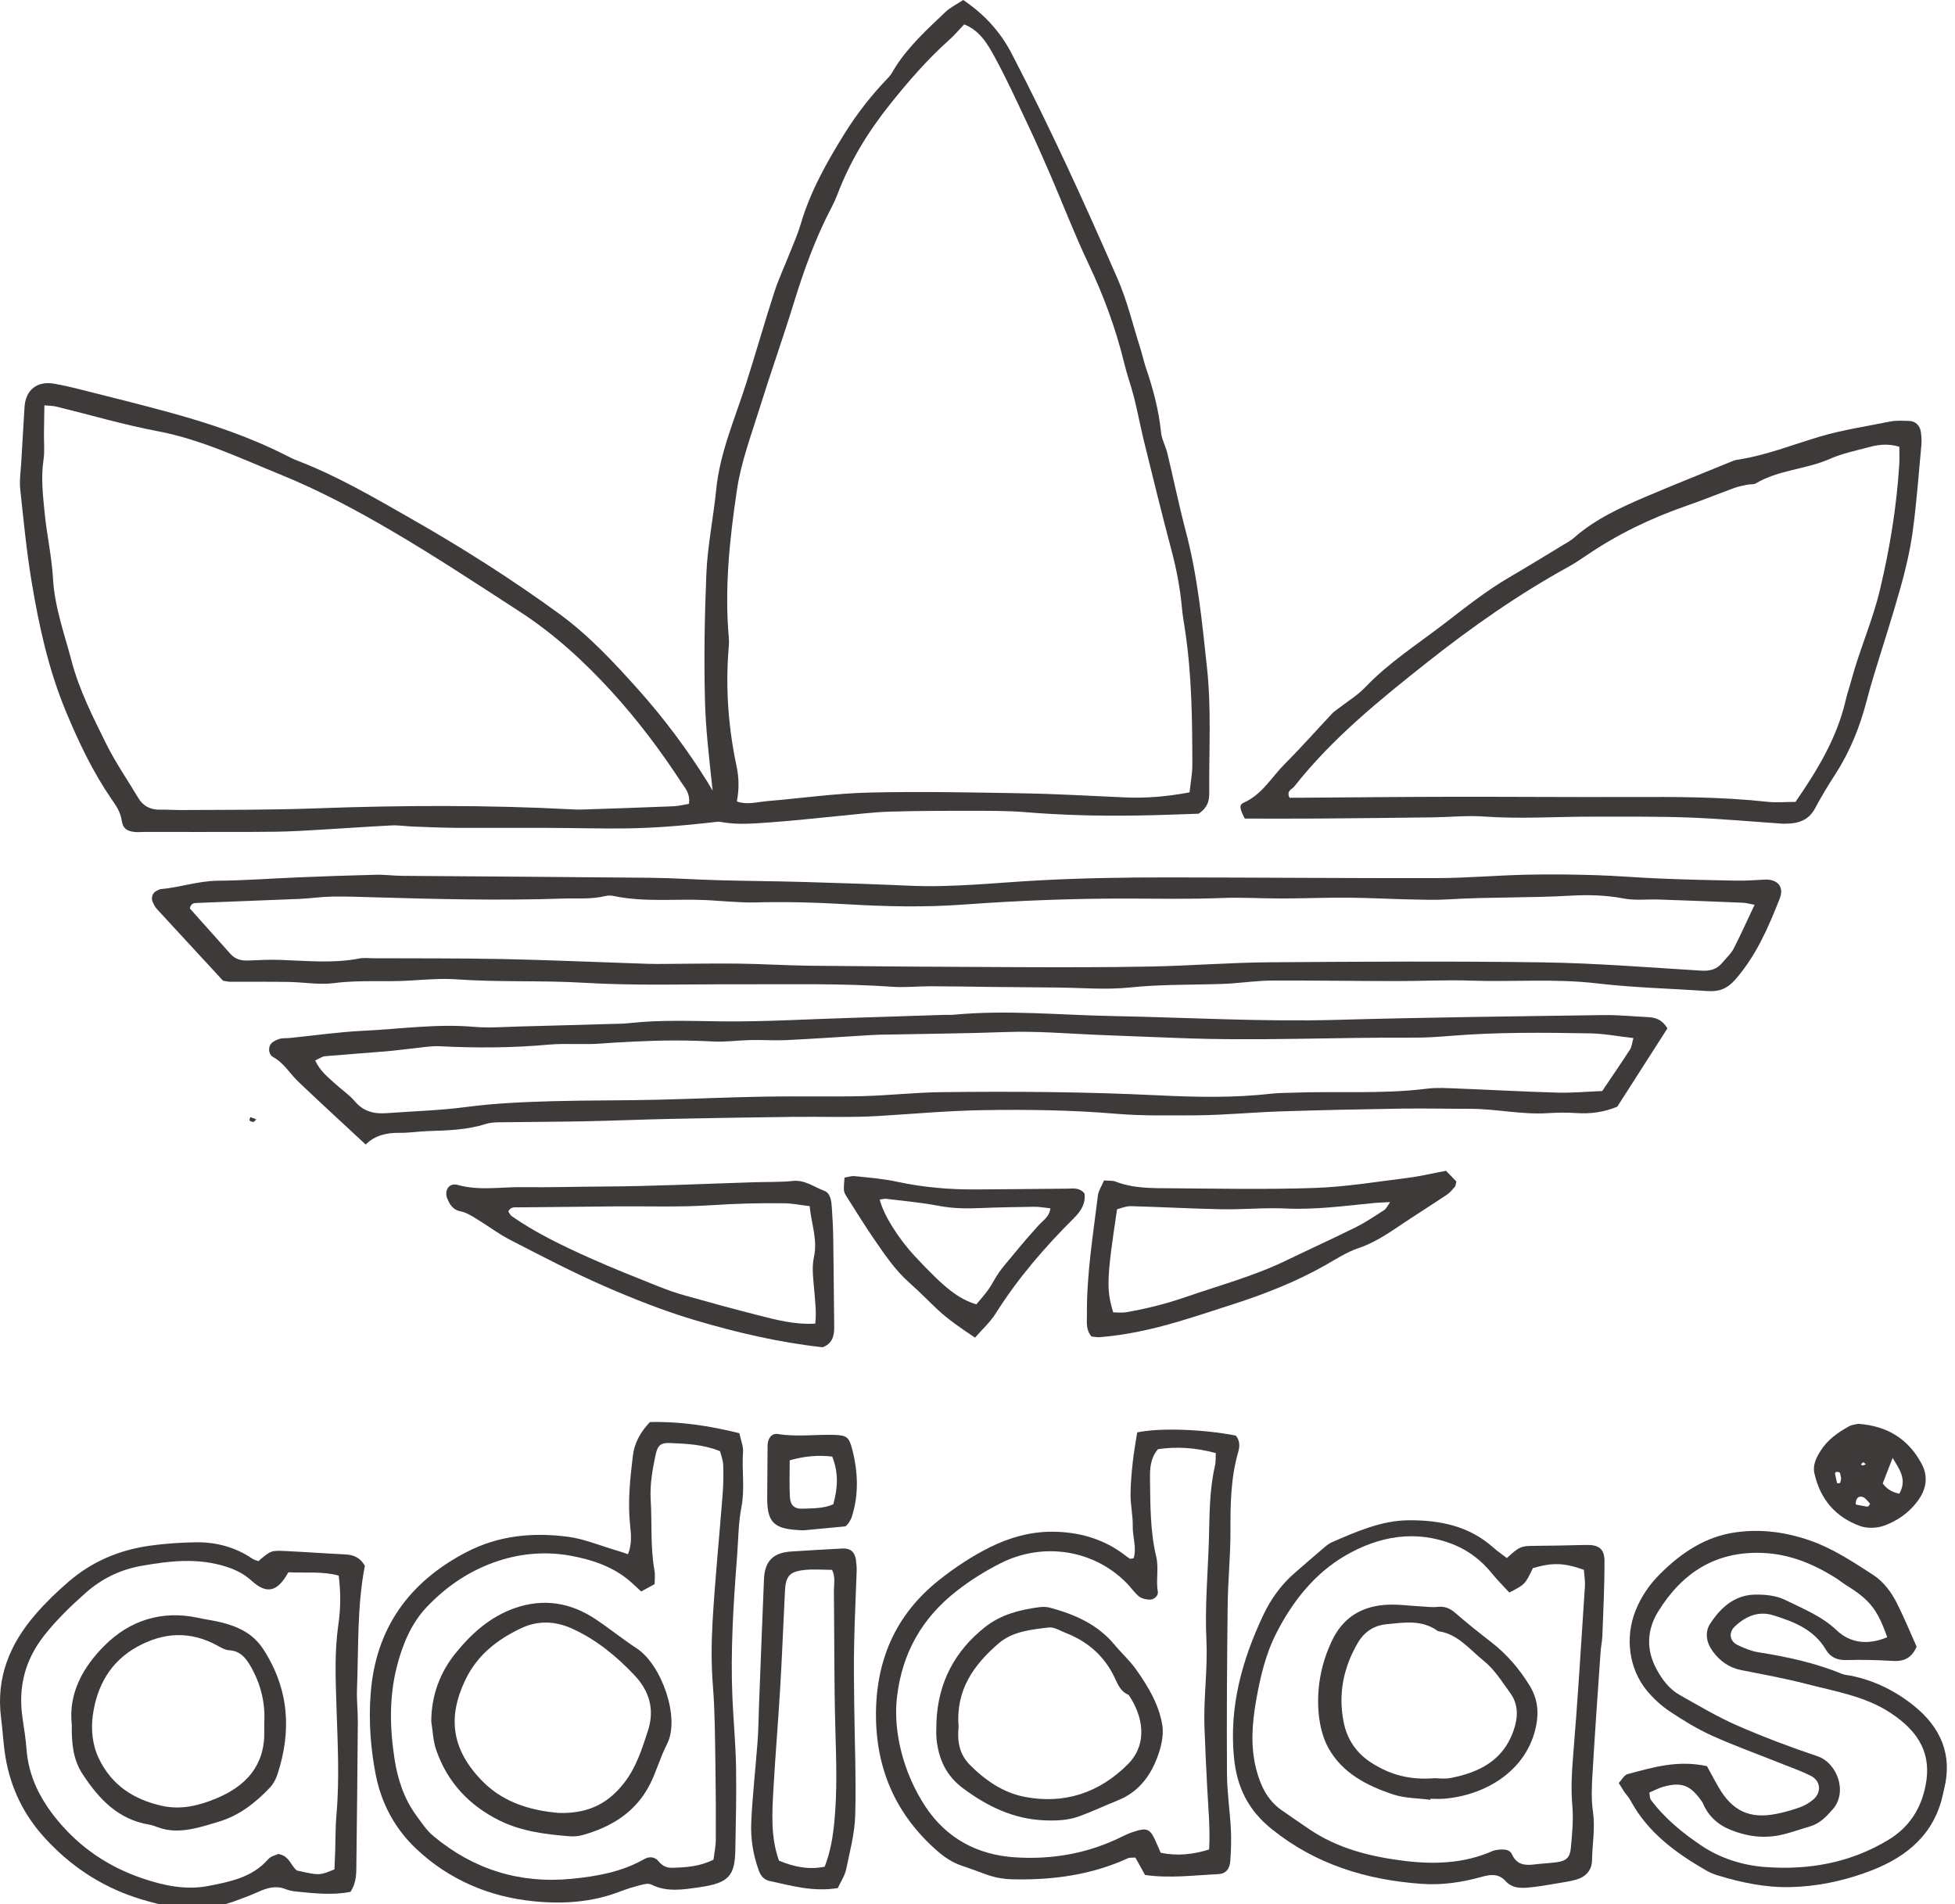 <?xml version="1.0" encoding="utf-8"?>
<!-- Generator: Adobe Illustrator 14.0.0, SVG Export Plug-In  -->
<!DOCTYPE svg PUBLIC "-//W3C//DTD SVG 1.1//EN" "http://www.w3.org/Graphics/SVG/1.1/DTD/svg11.dtd">
<svg version="1.1"
	 xmlns="http://www.w3.org/2000/svg" xmlns:xlink="http://www.w3.org/1999/xlink" xmlns:a="http://ns.adobe.com/AdobeSVGViewerExtensions/3.0/"
	 x="0px" y="0px" width="116px" height="113px" viewBox="0 0 116 113" enable-background="new 0 0 116 113" xml:space="preserve">
<defs>
</defs>
<g>
	<g>
		<path fill="#3E3A39" d="M57.152,0c1.297,0.874,2.221,1.921,2.879,3.187c2.271,4.367,4.315,8.847,6.281,13.356
			c0.576,1.322,0.91,2.746,1.349,4.128c0.122,0.376,0.202,0.766,0.326,1.139c0.429,1.253,0.769,2.519,0.903,3.838
			c0.044,0.428,0.274,0.833,0.378,1.258c0.369,1.538,0.688,3.092,1.09,4.619c0.7,2.647,0.965,5.35,1.255,8.063
			c0.265,2.42,0.124,4.831,0.136,7.246c0.002,0.475,0.049,0.996-0.629,1.452c-1.084,0.033-2.396,0.091-3.708,0.108
			c-2.204,0.034-4.401-0.021-6.598-0.202c-1.053-0.085-2.111-0.077-3.169-0.077c-1.626-0.003-3.255,0-4.881,0.049
			c-0.965,0.031-1.927,0.155-2.889,0.246c-1.4,0.13-2.801,0.296-4.201,0.392c-0.913,0.063-1.836,0.148-2.751-0.002
			c-0.122-0.021-0.251-0.05-0.376-0.034c-4.834,0.555-6.047,0.371-10.5,0.358c-1.67-0.006-3.34,0.01-5.01,0
			c-0.837-0.006-1.673-0.044-2.508-0.075c-0.441-0.016-0.882-0.091-1.317-0.067c-1.844,0.096-3.685,0.233-5.529,0.329
			c-0.921,0.049-1.847,0.052-2.77,0.055c-2.111,0.008-4.225,0-6.338,0c-0.176,0-0.353,0.021-0.529,0.008
			c-0.49-0.037-0.752-0.189-0.825-0.688C7.146,48.171,6.881,47.8,6.604,47.4c-1.1-1.603-1.93-3.351-2.676-5.14
			c-1.04-2.489-1.613-5.094-2.054-7.749c-0.303-1.823-0.477-3.651-0.674-5.482c-0.057-0.516,0.031-1.05,0.06-1.576
			c0.06-1.098,0.132-2.194,0.195-3.291c0.06-1.022,0.744-1.571,1.761-1.393c0.519,0.093,1.035,0.21,1.545,0.34
			c1.833,0.467,3.67,0.912,5.49,1.418c2.29,0.636,4.539,1.393,6.665,2.467c0.238,0.119,0.472,0.243,0.718,0.337
			c2.352,0.902,4.52,2.168,6.699,3.413c3.06,1.742,6.032,3.622,8.879,5.702c1.753,1.286,3.218,2.863,4.655,4.469
			c1.528,1.709,2.897,3.542,4.111,5.487c0.067,0.108,0.129,0.221,0.306,0.516c-0.21-1.968-0.415-3.664-0.456-5.378
			c-0.063-2.506-0.019-5.011,0.085-7.511c0.07-1.659,0.417-3.307,0.581-4.964c0.22-2.217,1.118-4.232,1.781-6.319
			c0.571-1.792,1.084-3.604,1.665-5.397c0.254-0.788,0.612-1.545,0.916-2.32c0.226-0.57,0.479-1.136,0.653-1.723
			c0.558-1.916,1.52-3.625,2.56-5.311c0.768-1.245,1.655-2.373,2.666-3.418c0.15-0.156,0.249-0.36,0.363-0.547
			c0.804-1.281,1.914-2.285,2.995-3.314C56.37,0.448,56.738,0.274,57.152,0z M70.581,47.02c0.064-0.594,0.169-1.115,0.166-1.637
			c-0.002-2.637-0.031-5.274-0.418-7.894c-0.069-0.478-0.158-0.955-0.201-1.438c-0.107-1.138-0.314-2.256-0.61-3.365
			c-0.575-2.166-1.107-4.342-1.644-6.518c-0.208-0.851-0.368-1.717-0.581-2.567c-0.171-0.68-0.415-1.343-0.581-2.025
			c-0.498-2.057-1.224-4.022-2.132-5.937c-0.824-1.737-1.515-3.542-2.277-5.311c-0.436-1.009-0.881-2.013-1.351-3.006
			c-0.62-1.313-1.222-2.632-1.911-3.902c-0.428-0.783-0.887-1.604-1.832-1.972c-0.306,0.321-0.56,0.625-0.851,0.885
			c-1.314,1.172-2.469,2.502-3.561,3.872c-1.292,1.615-2.368,3.379-3.107,5.329c-0.096,0.246-0.202,0.487-0.324,0.721
			c-0.967,1.833-1.665,3.773-2.274,5.752c-0.646,2.093-1.382,4.16-2.033,6.253c-0.49,1.584-1.084,3.138-1.331,4.805
			c-0.436,2.923-0.747,5.843-0.482,8.802c0.023,0.26-0.005,0.524-0.026,0.786c-0.171,2.298,0.01,4.577,0.485,6.82
			c0.148,0.703,0.153,1.354,0.018,2.083c0.604,0.223,1.208,0.03,1.808-0.019c2.015-0.168,4.027-0.459,6.045-0.506
			c3.079-0.072,6.162-0.008,9.241,0.047c1.979,0.036,3.955,0.155,5.934,0.241C67.985,47.372,69.207,47.276,70.581,47.02z
			 M40.879,47.701c0.085-0.627-0.226-0.926-0.433-1.244c-1.25-1.919-2.625-3.745-4.17-5.436c-1.639-1.792-3.423-3.424-5.467-4.746
			c-2.505-1.624-5-3.271-7.573-4.777c-2.121-1.242-4.294-2.401-6.582-3.332c-2.396-0.973-4.725-2.091-7.306-2.58
			c-2.023-0.384-4.007-0.97-6.009-1.46c-0.197-0.047-0.404-0.042-0.705-0.073c-0.011,0.617-0.021,1.134-0.026,1.652
			c-0.007,0.526,0.052,1.063-0.026,1.579c-0.158,1.053-0.036,2.096,0.065,3.133c0.127,1.31,0.423,2.606,0.498,3.916
			c0.096,1.693,0.671,3.257,1.094,4.862c0.459,1.753,1.279,3.363,2.077,4.974c0.545,1.095,1.253,2.109,1.878,3.164
			c0.301,0.509,0.739,0.724,1.317,0.713c0.394-0.007,0.791,0.021,1.188,0.021c2.676-0.014,5.355,0,8.037-0.099
			c5.099-0.187,10.2-0.208,15.298,0.063c0.265,0.015,0.529,0.008,0.793-0.003c1.714-0.057,3.428-0.114,5.145-0.185
			C40.265,47.831,40.555,47.753,40.879,47.701z"/>
		<path fill="#3E3A39" d="M13.234,58.196c-1.296-1.402-2.606-2.818-3.911-4.239c-0.117-0.125-0.197-0.288-0.267-0.444
			c-0.114-0.256,0.01-0.552,0.257-0.663c0.08-0.036,0.161-0.086,0.246-0.091c1.131-0.102,2.215-0.488,3.372-0.496
			c1.584-0.013,3.169-0.135,4.751-0.199c1.541-0.063,3.078-0.119,4.616-0.155c0.529-0.014,1.053,0.06,1.582,0.064
			c4.889,0.039,9.777,0.065,14.668,0.114c1.364,0.013,2.726,0.109,4.09,0.146c1.717,0.046,3.434,0.057,5.15,0.106
			c2.067,0.06,4.136,0.129,6.201,0.22c2.516,0.112,5.016-0.171,7.516-0.309c2.645-0.147,5.282-0.187,7.925-0.184
			c5.285,0.005,10.573,0.052,15.86,0.041c1.759-0.005,3.518-0.163,5.278-0.202c1.364-0.031,2.73-0.016,4.095,0.026
			c1.275,0.038,2.547,0.15,3.822,0.202c1.494,0.06,2.993,0.099,4.486,0.124c0.571,0.011,1.142-0.025,1.709-0.06
			c0.791-0.044,1.201,0.423,0.916,1.136c-0.677,1.717-1.406,3.405-2.656,4.821c-0.469,0.529-0.964,0.703-1.62,0.656
			c-2.191-0.15-4.396-0.2-6.574-0.457c-2.511-0.295-5.016-0.074-7.521-0.163c-1.449-0.052-2.904,0.031-4.354,0.028
			c-2.464-0.002-4.93-0.041-7.394-0.031c-0.832,0.003-1.665,0.12-2.494,0.177c-0.307,0.023-0.617,0.028-0.924,0.036
			c-1.67,0.044-3.335,0.021-5.011,0.197c-1.432,0.15-2.899,0.016-4.352,0.003c-1.313-0.011-2.624-0.021-3.937-0.036
			c-1.188-0.014-2.376-0.037-3.561-0.039c-0.744,0-1.491,0.083-2.233,0.031c-3.031-0.213-6.068-0.138-9.105-0.148
			c-3.081-0.01-6.167,0.094-9.237-0.091c-2.508-0.15-5.019-0.023-7.523-0.202c-0.918-0.064-1.847,0.016-2.77,0.072
			c-1.494,0.094-2.988-0.046-4.484,0.148c-0.9,0.119-1.839-0.055-2.759-0.067c-1.144-0.019-2.288-0.005-3.431-0.011
			C13.527,58.259,13.398,58.223,13.234,58.196z M104.108,53.692c-0.322-0.06-0.49-0.114-0.662-0.122
			c-1.667-0.07-3.337-0.135-5.008-0.192c-0.705-0.023-1.426,0.068-2.108-0.062c-1.055-0.205-2.105-0.224-3.155-0.166
			c-2.412,0.138-4.829,0.072-7.241,0.218c-0.744,0.047-1.493,0.021-2.24,0.005c-1.229-0.026-2.458-0.096-3.69-0.104
			c-1.317-0.011-2.638,0.044-3.955,0.047c-1.188,0.002-2.375-0.075-3.558-0.028c-1.883,0.074-3.766,0.038-5.644,0.033
			c-3.216-0.005-6.424,0.117-9.626,0.353c-2.329,0.174-4.655,0.122-6.971-0.016c-1.846-0.108-3.683-0.158-5.529-0.106
			c-0.441,0.011-0.879-0.021-1.317-0.044c-0.524-0.028-1.048-0.077-1.572-0.099c-1.797-0.077-3.604,0.135-5.389-0.235
			c-0.171-0.036-0.363-0.044-0.529-0.003c-0.825,0.205-1.66,0.122-2.495,0.15c-3.74,0.127-7.479,0.033-11.219-0.075
			c-0.827-0.023-1.657-0.058-2.484-0.042c-0.659,0.011-1.313,0.109-1.966,0.138c-2.023,0.086-4.041,0.153-6.063,0.239
			c-0.15,0.005-0.357,0-0.422,0.326c0.775,0.869,1.595,1.781,2.404,2.694c0.291,0.327,0.654,0.415,1.074,0.397
			c0.612-0.026,1.229-0.061,1.844-0.039c1.582,0.052,3.162,0.221,4.741-0.083c0.257-0.05,0.526-0.016,0.791-0.013
			c2.552,0.013,5.106-0.006,7.658,0.046c2.684,0.055,5.363,0.174,8.047,0.263c0.395,0.013,0.789,0.033,1.183,0.03
			c1.584-0.005,3.169-0.038,4.751-0.022c1.447,0.018,2.897,0.111,4.347,0.127c4.051,0.041,8.102,0.069,12.153,0.083
			c2.684,0.01,5.368,0.015,8.055-0.037c2.328-0.046,4.66-0.233,6.992-0.251c5.417-0.039,10.834-0.072,16.249,0.005
			c3.123,0.047,6.245,0.298,9.362,0.49c0.534,0.034,0.949-0.064,1.286-0.478c0.223-0.27,0.498-0.513,0.659-0.816
			C103.28,55.489,103.654,54.651,104.108,53.692z"/>
		<path fill="#3E3A39" d="M98.937,61.023c-0.99,1.543-1.979,3.091-2.975,4.647c-0.785,0.329-1.597,0.438-2.447,0.379
			c-0.568-0.042-1.145-0.026-1.715,0.008c-1.545,0.093-3.064-0.265-4.605-0.26c-1.317,0.003-2.638-0.031-3.957-0.013
			c-2.42,0.038-4.84,0.088-7.262,0.166c-1.67,0.054-3.338,0.223-5.008,0.233c-1.58,0.005-3.156,0.041-4.738-0.091
			c-2.63-0.224-5.265-0.257-7.905-0.216c-2.069,0.034-4.118,0.221-6.172,0.346c-1.712,0.104-3.431,0.03-5.148,0.054
			c-2.373,0.028-4.749,0.067-7.124,0.117c-1.758,0.036-3.511,0.111-5.27,0.147c-1.67,0.031-3.34,0.031-5.013,0.057
			c-0.262,0.003-0.535,0.023-0.781,0.102c-1.105,0.348-2.246,0.384-3.387,0.418c-0.571,0.018-1.141,0.111-1.709,0.105
			c-0.765-0.008-1.465,0.138-2.021,0.695c-1.375-1.278-2.7-2.489-3.999-3.729c-0.503-0.48-0.851-1.11-1.496-1.463
			c-0.236-0.127-0.301-0.475-0.174-0.713c0.085-0.166,0.322-0.288,0.519-0.354c0.202-0.069,0.436-0.041,0.654-0.064
			c1.447-0.146,2.889-0.357,4.336-0.426c2.194-0.104,4.377-0.428,6.587-0.235c0.918,0.077,1.847,0,2.772-0.023
			c1.761-0.044,3.519-0.096,5.28-0.147c0.397-0.011,0.793-0.006,1.185-0.053c1.847-0.204,3.69-0.119,5.54-0.101
			c2.464,0.023,4.927-0.125,7.391-0.202c1.893-0.06,3.784-0.122,5.674-0.182c0.22-0.008,0.44,0.008,0.659-0.014
			c3.128-0.293,6.245,0.021,9.367,0.081c4.442,0.083,8.882,0.35,13.333,0.226c5.277-0.148,10.56-0.208,15.84-0.283
			c0.879-0.013,1.756,0.083,2.637,0.122C98.271,60.38,98.649,60.538,98.937,61.023z M18.701,62.927
			c0.301,0.648,0.765,0.993,1.18,1.377c0.386,0.358,0.84,0.654,1.177,1.053c0.514,0.609,1.154,0.753,1.888,0.698
			c1.58-0.117,3.169-0.158,4.736-0.368c1.706-0.226,3.418-0.293,5.129-0.343c2.023-0.054,4.051-0.036,6.074-0.083
			c2.155-0.047,4.308-0.15,6.462-0.187c1.932-0.036,3.867,0.016,5.799-0.028c1.582-0.039,3.161-0.221,4.743-0.238
			c4.269-0.05,8.535-0.021,12.804,0.188c2.238,0.109,4.486,0.161,6.728-0.096c0.436-0.049,0.879-0.044,1.316-0.06
			c2.641-0.099,5.285,0.094,7.918-0.236c0.604-0.077,1.229-0.033,1.844-0.01c1.977,0.075,3.953,0.189,5.934,0.243
			c0.871,0.023,1.748-0.06,2.635-0.096c0.576-0.858,1.126-1.651,1.649-2.464c0.104-0.163,0.119-0.389,0.202-0.677
			c-0.912-0.104-1.734-0.265-2.562-0.28c-2.771-0.049-5.542-0.077-8.31,0.15c-0.7,0.058-1.405,0.106-2.111,0.104
			c-4.701-0.028-9.406,0.212-14.109,0.018c-1.58-0.067-3.165-0.114-4.744-0.184c-1.8-0.078-3.594-0.233-5.404-0.166
			c-2.503,0.091-5.011,0.106-7.516,0.158c-0.35,0.008-0.7,0.036-1.053,0.057c-1.491,0.089-2.982,0.194-4.476,0.265
			c-0.7,0.031-1.4-0.021-2.101-0.005c-0.747,0.016-1.496,0.124-2.235,0.085c-1.541-0.083-3.078-0.075-4.616,0.003
			c-0.659,0.034-1.317,0.063-1.973,0.116c-1.053,0.086-2.119-0.025-3.154,0.068c-2.158,0.196-4.302,0.204-6.458,0.096
			c-0.565-0.028-1.136,0.086-1.704,0.14c-0.479,0.047-0.957,0.117-1.437,0.158c-1.224,0.102-2.454,0.185-3.677,0.293
			C19.119,62.691,18.963,62.811,18.701,62.927z"/>
		<path fill="#3E3A39" d="M73.859,48.575c-0.313-0.606-0.343-0.819-0.063-0.943c1.1-0.488,1.665-1.533,2.464-2.329
			c0.962-0.962,1.861-1.983,2.795-2.975c0.12-0.124,0.273-0.218,0.41-0.324c0.52-0.404,1.095-0.752,1.543-1.222
			c1.403-1.47,3.109-2.56,4.705-3.786c1.25-0.965,2.486-1.947,3.855-2.746c1.059-0.617,2.105-1.261,3.154-1.896
			c0.225-0.138,0.464-0.262,0.66-0.434c1.274-1.12,2.791-1.813,4.324-2.466c1.695-0.724,3.407-1.4,5.113-2.099
			c0.083-0.031,0.166-0.06,0.255-0.072c1.698-0.252,3.288-0.895,4.922-1.38c1.356-0.401,2.749-0.602,4.123-0.884
			c0.379-0.078,0.783-0.05,1.175-0.039c0.366,0.013,0.636,0.28,0.683,0.669c0.033,0.26,0.052,0.529,0.025,0.788
			c-0.158,1.707-0.282,3.418-0.514,5.114c-0.155,1.128-0.42,2.249-0.729,3.346c-0.484,1.732-1.045,3.441-1.568,5.16
			c-0.153,0.504-0.296,1.012-0.431,1.521c-0.399,1.543-0.985,3.005-1.854,4.352c-0.428,0.661-0.838,1.34-1.209,2.035
			c-0.381,0.716-1.003,0.913-1.742,0.91c-0.044,0-0.088,0.008-0.132,0.006c-1.883-0.127-3.769-0.301-5.654-0.371
			c-1.891-0.07-3.783-0.044-5.674-0.049c-2.147-0.006-4.295,0.147-6.447-0.008c-1.004-0.073-2.022,0.036-3.031,0.049
			c-2.243,0.028-4.484,0.055-6.73,0.07C76.847,48.583,75.399,48.575,73.859,48.575z M112.697,26.509
			c-0.758-0.221-1.323-0.104-1.875,0.044c-0.766,0.2-1.549,0.368-2.265,0.685c-1.415,0.62-3.019,0.641-4.367,1.442
			c-0.14,0.083-0.347,0.046-0.519,0.083c-0.259,0.055-0.519,0.104-0.762,0.191c-0.949,0.348-1.886,0.729-2.838,1.059
			c-2.126,0.738-4.136,1.706-5.993,2.982c-0.324,0.223-0.658,0.44-1.004,0.633c-2.971,1.636-5.746,3.578-8.391,5.674
			c-2.82,2.232-5.629,4.505-7.879,7.359c-0.143,0.185-0.498,0.26-0.288,0.678c0.277,0,0.583,0,0.89-0.003
			c2.904-0.019,5.807-0.05,8.711-0.055c3.52-0.005,7.041,0.026,10.563,0.013c2.729-0.01,5.451-0.013,8.169,0.283
			c0.561,0.06,1.131,0.008,1.686,0.008c1.322-1.911,2.469-3.82,2.982-6.048c0.088-0.384,0.223-0.76,0.324-1.141
			c0.487-1.826,1.269-3.556,1.706-5.402c0.584-2.445,0.988-4.912,1.144-7.419C112.715,27.232,112.697,26.89,112.697,26.509z"/>
		<path fill="#3E3A39" d="M101.284,104.804c0.226,0.413,0.448,0.841,0.692,1.256c0.813,1.408,1.844,1.888,3.423,1.576
			c0.472-0.093,0.944-0.226,1.397-0.389c0.283-0.102,0.561-0.265,0.791-0.459c0.511-0.434,0.446-1.112-0.147-1.413
			c-0.547-0.275-1.134-0.48-1.704-0.708c-1.385-0.556-2.796-1.059-4.154-1.673c-0.877-0.395-1.712-0.908-2.516-1.444
			c-0.503-0.338-0.97-0.766-1.354-1.234c-1.071-1.308-1.292-3.148-0.675-4.721c0.33-0.837,0.822-1.556,1.45-2.184
			c1.271-1.268,2.702-2.243,4.543-2.489c1.518-0.205,2.98,0.005,4.406,0.506c1.339,0.472,2.516,1.258,3.695,2.018
			c0.636,0.412,1.092,1.032,1.43,1.704c0.431,0.855,0.796,1.748,1.161,2.564c-0.303,0.692-0.77,0.885-1.416,0.846
			c-0.918-0.055-1.841-0.078-2.759-0.052c-0.55,0.013-0.938-0.164-1.214-0.625c-0.705-1.193-1.903-1.655-3.122-2.033
			c-0.877-0.271-1.649,0.062-2.29,0.679c-0.366,0.355-0.288,0.864,0.179,1.087c0.395,0.187,0.812,0.363,1.237,0.431
			c1.698,0.265,3.368,0.628,4.964,1.283c0.158,0.065,0.345,0.073,0.516,0.106c1.411,0.286,2.677,0.916,3.776,1.811
			c1.551,1.261,2.269,2.879,1.763,4.906c-0.052,0.213-0.093,0.429-0.15,0.641c-0.627,2.326-2.375,3.561-4.466,4.313
			c-1.431,0.518-2.936,0.84-4.507,0.873c-1.488,0.034-2.884-0.264-4.276-0.682c-0.252-0.075-0.5-0.177-0.724-0.306
			c-1.808-1.043-3.465-2.254-4.486-4.149c-0.102-0.192-0.26-0.354-0.384-0.534c-0.096-0.146-0.185-0.296-0.313-0.503
			c0.176-0.188,0.316-0.475,0.519-0.529C98.055,104.882,99.538,104.423,101.284,104.804z M97.863,106.373
			c0.036,0.187,0.023,0.34,0.093,0.433c0.825,1.103,1.891,1.974,3.014,2.724c1.098,0.733,2.386,1.148,3.709,1.255
			c2.599,0.202,5.067-0.223,7.35-1.595c1.271-0.765,1.96-1.875,2.229-3.26c0.34-1.756-0.29-3.12-2.116-4.308
			c-1.485-0.97-3.262-1.258-4.958-1.696c-1.271-0.329-2.567-0.567-3.858-0.819c-0.742-0.146-1.287-0.547-1.715-1.136
			c-0.368-0.511-0.464-1.118-0.138-1.621c0.612-0.941,1.438-1.698,2.641-1.725c0.604-0.013,1.275,0.052,1.802,0.312
			c1.054,0.523,2.168,0.954,3.053,1.797c0.819,0.783,1.878,0.895,3.009,0.42c-0.587-1.662-1.032-2.22-2.448-3.096
			c-0.224-0.141-0.426-0.312-0.651-0.451c-1.317-0.813-2.694-1.391-4.289-1.455c-2.813-0.117-4.798,1.198-6.211,3.49
			c-0.661,1.074-0.711,2.257-0.094,3.397c0.335,0.625,0.763,1.198,1.396,1.551c1.109,0.622,2.209,1.281,3.371,1.792
			c1.566,0.685,3.174,1.292,4.795,1.836c1.139,0.384,1.815,2.101,0.895,3.151c-0.384,0.438-0.762,0.84-1.341,1.009
			c-0.588,0.171-1.169,0.389-1.771,0.516c-1.015,0.213-1.997,0.078-2.967-0.318c-0.783-0.324-1.317-0.841-1.64-1.608
			c-0.016-0.041-0.046-0.075-0.072-0.108c-0.653-0.929-1.183-1.131-2.256-0.833C98.408,106.106,98.144,106.254,97.863,106.373z"/>
		<path fill="#3E3A39" d="M37.262,92.227c0.244-0.609,0.182-1.18,0.125-1.735c-0.146-1.371,0-2.728,0.161-4.084
			c0.088-0.76,0.436-1.416,1.017-2.023c1.776-0.046,3.538,0.224,5.306,0.662c0.088,0.428,0.241,0.772,0.218,1.102
			c-0.083,1.095,0.119,2.184-0.096,3.283c-0.184,0.944-0.184,1.927-0.256,2.892c-0.218,2.809-0.399,5.617-0.278,8.437
			c0.06,1.363,0.192,2.726,0.215,4.09c0.029,1.626-0.013,3.257-0.042,4.886c-0.026,1.553-0.355,2.002-2.134,2.253
			c-0.944,0.135-1.922,0.309-2.858-0.163c-0.163-0.083-0.428-0.021-0.63,0.034c-0.425,0.108-0.848,0.238-1.255,0.394
			c-1.644,0.633-3.371,0.739-5.078,0.568c-2.646-0.262-5.034-1.276-6.981-3.115c-1.266-1.198-2.072-2.687-2.412-4.444
			c-0.301-1.574-0.41-3.146-0.293-4.728c0.283-3.888,2.264-6.652,5.687-8.434c1.906-0.993,3.952-1.183,6.035-0.908
			c0.947,0.125,1.859,0.514,2.788,0.786C36.743,92.048,36.987,92.136,37.262,92.227z M38.045,94.438
			c-0.247-0.229-0.405-0.376-0.565-0.521c-1.05-0.951-2.38-1.379-3.698-1.613c-1.375-0.24-2.795-0.137-4.175,0.307
			c-1.686,0.542-3.106,1.507-4.289,2.754c-0.908,0.954-1.432,2.212-1.764,3.506c-0.469,1.818-0.428,3.66-0.147,5.49
			c0.184,1.209,0.563,2.379,1.304,3.385c0.311,0.423,0.607,0.879,1.006,1.208c2.38,1.981,5.125,2.84,8.216,2.534
			c1.494-0.148,2.961-0.407,4.294-1.17c0.285-0.16,0.617-0.15,0.845,0.125c0.213,0.262,0.462,0.396,0.791,0.392
			c0.838-0.019,1.667-0.075,2.472-0.485c0.049-0.395,0.135-0.783,0.137-1.175c0.008-1.488,0.002-2.978-0.023-4.468
			c-0.026-1.538-0.026-3.084-0.145-4.616c-0.104-1.276-0.096-2.55-0.026-3.815c0.145-2.547,0.404-5.088,0.602-7.632
			c0.042-0.568,0.052-1.144,0.031-1.714c-0.011-0.293-0.13-0.579-0.187-0.814c-1.001-0.41-1.974-0.441-2.941-0.485
			c-0.586-0.028-0.765,0.127-0.892,0.736c-0.179,0.861-0.334,1.72-0.283,2.617c0.086,1.402-0.026,2.818,0.226,4.214
			c0.046,0.254,0.008,0.521,0.008,0.804C38.6,94.135,38.374,94.257,38.045,94.438z"/>
		<path fill="#3E3A39" d="M67.475,84.999c1.333-0.283,3.924-0.189,5.851,0.189c0.254,0.295,0.238,0.65,0.141,0.99
			c-0.447,1.543-0.463,3.117-0.457,4.707c0,1.449-0.148,2.899-0.166,4.349c-0.039,3.346-0.063,6.691-0.041,10.034
			c0.005,1.097,0.176,2.193,0.232,3.291c0.031,0.614,0.008,1.234-0.033,1.846c-0.033,0.496-0.262,0.783-0.713,0.807
			c-1.442,0.067-2.887,0.26-4.347,0.05c-0.208-0.371-0.395-0.708-0.576-1.035c-0.184,0.016-0.332-0.008-0.443,0.042
			c-2.163,0.995-4.447,1.297-6.803,1.252c-0.586-0.013-1.136-0.111-1.675-0.316c-0.454-0.171-0.907-0.337-1.369-0.49
			c-0.55-0.187-1.021-0.492-1.458-0.876c-2.396-2.091-3.597-4.741-3.641-7.896c-0.046-3.31,1.1-6.09,3.758-8.195
			c0.937-0.741,1.917-1.39,2.98-1.924c1.157-0.581,2.417-0.932,3.683-0.932c1.546-0.002,3.05,0.399,4.326,1.375
			c0.105,0.08,0.21,0.16,0.321,0.23c0.023,0.016,0.075-0.011,0.218-0.031c0.197-0.606-0.063-1.253-0.052-1.885
			c0.016-0.612-0.127-1.228-0.13-1.839c0-0.656,0.057-1.315,0.13-1.969C67.274,86.166,67.389,85.566,67.475,84.999z M68.709,85.995
			c-0.47,0.557-0.48,1.177-0.473,1.791c0.019,1.538,0.011,3.087,0.368,4.586c0.166,0.702-0.025,1.385,0.094,2.069
			c0.047,0.257-0.229,0.5-0.511,0.482c-0.205-0.011-0.448-0.063-0.602-0.187c-0.268-0.221-0.47-0.52-0.713-0.771
			c-1.92-1.984-4.948-2.5-7.521-1.193c-0.902,0.459-1.748,0.985-2.552,1.61c-2.098,1.624-3.278,3.722-3.579,6.344
			c-0.239,2.074,0.41,4.535,1.686,6.471c1.26,1.905,3.091,2.867,5.291,3.016c2.215,0.15,4.378-0.226,6.393-1.234
			c0.233-0.117,0.479-0.221,0.729-0.299c0.729-0.235,0.924-0.145,1.229,0.532c0.109,0.235,0.213,0.478,0.321,0.731
			c0.981,0.207,1.912,0.104,2.874-0.194c0.07-1.281-0.055-2.503-0.117-3.728c-0.059-1.182-0.119-2.364-0.16-3.547
			c-0.06-1.709,0.197-3.405,0.117-5.127c-0.097-1.964,0.082-3.942,0.145-5.916c0.044-1.491,0.021-2.987,0.363-4.455
			c0.057-0.236,0.033-0.492,0.047-0.75C70.937,85.901,69.816,85.831,68.709,85.995z"/>
		<path fill="#3E3A39" d="M89.409,92.455c0.736-0.68,0.848-0.719,1.634-0.724c1.011-0.008,2.022-0.026,3.034-0.053
			c0.762-0.021,1.12,0.205,1.125,0.941c0.006,1.494-0.072,2.988-0.127,4.481c-0.013,0.309-0.083,0.612-0.104,0.918
			c-0.166,2.412-0.34,4.824-0.479,7.235c-0.044,0.745-0.083,1.507,0.025,2.238c0.143,0.978-0.036,1.933-0.055,2.895
			c-0.008,0.594-0.365,0.982-0.925,1.148c-0.377,0.109-0.773,0.161-1.162,0.229c-0.478,0.08-0.952,0.166-1.432,0.218
			c-0.57,0.06-1.164,0.135-1.607-0.355c-0.432-0.479-0.93-0.392-1.455-0.243c-1.152,0.316-2.321,0.492-3.52,0.406
			c-3.273-0.232-6.281-1.146-8.891-3.241c-1.393-1.118-2.082-2.472-2.253-4.269c-0.288-3.008,0.479-5.757,1.725-8.41
			c0.443-0.944,1.058-1.82,1.872-2.523c0.565-0.487,1.126-0.982,1.696-1.465c0.166-0.143,0.343-0.288,0.54-0.374
			c1.451-0.63,2.925-1.281,4.527-1.294c1.826-0.016,3.59,0.329,5.025,1.616C88.859,92.058,89.147,92.252,89.409,92.455z
			 M89.554,94.501c-0.357-0.392-0.699-0.727-1-1.098c-0.617-0.768-1.367-1.366-2.277-1.737c-2.267-0.921-4.471-0.511-6.468,0.653
			c-1.8,1.054-3.097,2.682-4.063,4.564c-0.656,1.281-0.971,2.646-1.215,4.03c-0.235,1.346-0.342,2.713,0.006,4.066
			c0.246,0.957,0.646,1.825,1.483,2.42c0.536,0.381,1.087,0.746,1.628,1.12c1.715,1.18,3.691,1.662,5.695,1.908
			c1.743,0.213,3.525,0.158,5.195-0.578c0.155-0.067,0.342-0.088,0.513-0.096c0.268-0.011,0.545,0.013,0.675,0.304
			c0.27,0.602,0.762,0.65,1.328,0.578c0.438-0.058,0.881-0.067,1.316-0.13c0.555-0.078,0.783-0.268,0.836-0.838
			c0.077-0.83,0.16-1.675,0.09-2.497c-0.085-0.973-0.041-1.919,0.039-2.889c0.28-3.377,0.485-6.761,0.706-10.143
			c0.022-0.337-0.042-0.683-0.063-0.985c-1.178-0.423-1.875-0.438-3.024-0.099C90.487,94.021,90.487,94.021,89.554,94.501z"/>
		<path fill="#3E3A39" d="M15.333,92.639c0.734-0.63,0.736-0.641,1.634-0.599c1.183,0.057,2.365,0.145,3.55,0.202
			c0.472,0.023,0.848,0.187,1.133,0.672c-0.467,2.372-0.371,4.841-0.467,7.297c-0.026,0.659,0.052,1.32,0.049,1.979
			c-0.021,2.771-0.049,5.544-0.085,8.316c-0.011,0.568,0.041,1.154-0.35,1.756c-1.02,0.207-2.106,0.096-3.193-0.014
			c-0.218-0.022-0.44-0.059-0.643-0.14c-0.581-0.238-1.107-0.083-1.644,0.158c-0.479,0.216-0.975,0.402-1.473,0.578
			c-1.968,0.695-3.905,0.382-5.814-0.251c-2.09-0.695-3.864-1.883-5.353-3.509c-1.261-1.369-2.036-2.967-2.347-4.787
			c-0.132-0.778-0.164-1.574-0.267-2.36c-0.306-2.391,0.521-4.391,2.064-6.164c0.606-0.698,1.265-1.336,1.971-1.938
			c1.38-1.183,2.98-1.854,4.756-2.108c0.91-0.13,1.836-0.192,2.759-0.207c1.208-0.019,2.35,0.285,3.369,0.978
			C15.086,92.568,15.218,92.595,15.333,92.639z M17.109,93.3c-0.653,1.181-1.289,1.313-2.184,0.498
			c-0.431-0.392-0.91-0.635-1.47-0.819c-1.701-0.553-3.384-0.36-5.081-0.057c-1.242,0.223-2.329,0.752-3.275,1.584
			c-0.887,0.786-1.735,1.601-2.474,2.542c-1.162,1.478-1.561,3.102-1.284,4.93c0.091,0.609,0.187,1.219,0.233,1.831
			c0.125,1.644,0.848,3.026,1.88,4.258c1.323,1.579,2.961,2.694,4.933,3.374c1.322,0.456,2.647,0.734,4.006,0.467
			c1.273-0.249,2.586-0.506,3.52-1.582c0.155-0.182,0.451-0.238,0.596-0.309c0.669,0.102,0.742,0.703,1.11,0.98
			c1.328,0.298,1.328,0.298,2.225-0.067c0.016-0.36,0.034-0.752,0.047-1.142c0.023-0.702,0.008-1.41,0.073-2.11
			c0.189-2.143,0.067-4.282,0-6.424c-0.052-1.618-0.122-3.236,0.114-4.86c0.135-0.936,0.15-1.908,0.016-2.898
			C19.111,93.228,18.149,93.352,17.109,93.3z"/>
		<path fill="#3E3A39" d="M48.813,79.947c-2.573-0.283-5.093-0.869-7.567-1.605c-1.841-0.547-3.649-1.261-5.415-2.033
			c-1.885-0.825-3.716-1.784-5.55-2.729c-0.7-0.357-1.333-0.845-2.012-1.255c-0.296-0.179-0.607-0.381-0.936-0.443
			c-0.475-0.091-0.651-0.418-0.802-0.78c-0.161-0.399,0.052-0.949,0.651-0.783c1.252,0.35,2.534,0.111,3.799,0.127
			c1.577,0.021,3.156-0.028,4.736-0.036c3.029-0.014,6.058-0.164,9.087-0.257c0.747-0.023,1.499,0.002,2.238-0.075
			c0.718-0.075,1.248,0.355,1.849,0.578c0.399,0.147,0.441,0.622,0.467,1.021c0.042,0.612,0.075,1.225,0.083,1.839
			c0.026,1.756,0.036,3.514,0.057,5.27C49.502,79.31,49.357,79.742,48.813,79.947z M48.372,78.544c0.078-0.635,0-1.237-0.047-1.847
			C48.271,76,48.148,75.267,48.294,74.6c0.23-1.05-0.156-1.977-0.252-3.026c-0.537-0.064-1.009-0.163-1.48-0.171
			c-1.45-0.021-2.897,0.018-4.349,0.114c-1.88,0.124-3.773,0.054-5.664,0.069c-1.932,0.016-3.866,0.034-5.801,0.058
			c-0.205,0.002-0.448-0.047-0.588,0.246c0.062,0.086,0.111,0.213,0.205,0.277c1.447,1.012,3.037,1.766,4.642,2.487
			c1.323,0.594,2.674,1.125,4.02,1.665c0.529,0.212,1.071,0.404,1.618,0.557c1.437,0.405,2.878,0.799,4.326,1.168
			C46.063,78.321,47.158,78.616,48.372,78.544z"/>
		<path fill="#3E3A39" d="M65.509,70.046c0.332,0.031,0.521,0.005,0.677,0.067c1.053,0.412,2.16,0.392,3.255,0.399
			c2.86,0.021,5.721,0.08,8.576-0.019c1.838-0.064,3.67-0.368,5.503-0.597c0.729-0.09,1.447-0.264,2.279-0.42
			c0.166,0.172,0.405,0.415,0.612,0.631c-0.039,0.155-0.037,0.259-0.086,0.316c-0.143,0.166-0.285,0.345-0.464,0.464
			c-0.946,0.633-1.911,1.239-2.855,1.875c-0.765,0.516-1.524,1.009-2.419,1.31c-0.695,0.233-1.331,0.656-1.977,1.021
			c-1.73,0.976-3.566,1.696-5.451,2.303c-1.09,0.351-2.174,0.711-3.268,1.035c-1.515,0.448-3.056,0.791-4.637,0.918
			c-0.169,0.013-0.343-0.026-0.49-0.039c-0.346-0.402-0.268-0.858-0.272-1.289c-0.023-2.383,0.363-4.73,0.653-7.087
			C65.182,70.649,65.366,70.386,65.509,70.046z M66.053,77.875c0.244,0,0.509,0.036,0.758-0.005c1.211-0.208,2.396-0.506,3.563-0.91
			c1.986-0.688,4.025-1.234,5.928-2.155c1.383-0.669,2.78-1.302,4.154-1.986c0.587-0.294,1.137-0.667,1.687-1.022
			c0.114-0.072,0.177-0.23,0.339-0.464c-0.417,0.023-0.679,0.026-0.936,0.052c-1.745,0.171-3.48,0.41-5.246,0.329
			c-1.269-0.06-2.545,0.067-3.814,0.044c-1.801-0.033-3.598-0.137-5.395-0.184c-0.28-0.005-0.565,0.124-0.81,0.184
			C65.664,75.857,65.639,76.534,66.053,77.875z"/>
		<path fill="#3E3A39" d="M49.709,112.04c-1.499,0.238-2.77-0.151-4.051-0.423c-0.327-0.07-0.519-0.302-0.632-0.612
			c-0.337-0.921-0.493-1.883-0.452-2.845c0.073-1.618,0.26-3.231,0.379-4.85c0.052-0.7,0.057-1.403,0.083-2.106
			c0.099-2.502,0.187-5.002,0.295-7.505c0.047-1.076,0.555-1.568,1.634-1.634c1.006-0.063,2.013-0.124,3.019-0.176
			c0.472-0.026,0.737,0.202,0.804,0.677c0.028,0.218,0.049,0.438,0.042,0.658c-0.047,1.447-0.122,2.895-0.15,4.344
			c-0.026,1.181-0.008,2.365,0.005,3.548c0.023,2.194,0.12,4.394,0.06,6.587c-0.029,1.084-0.319,2.166-0.542,3.239
			C50.122,111.315,49.886,111.655,49.709,112.04z M48.932,110.771c0.348-0.893,0.493-1.797,0.579-2.718
			c0.166-1.759,0.111-3.514,0.06-5.275c-0.083-2.771-0.06-5.547-0.091-8.319c-0.005-0.433,0.106-0.882-0.109-1.304
			c-0.568,0-1.144-0.055-1.704,0.016c-0.825,0.098-1.047,0.383-1.089,1.208c-0.099,1.932-0.171,3.864-0.286,5.794
			c-0.117,1.973-0.285,3.946-0.396,5.92c-0.081,1.444-0.184,2.896,0.324,4.318C47.096,110.779,47.972,110.963,48.932,110.771z"/>
		<path fill="#3E3A39" d="M57.853,79.376c-0.819-0.549-1.577-1.061-2.246-1.688c-0.544-0.514-1.063-1.053-1.624-1.546
			c-0.871-0.765-1.504-1.717-2.15-2.655c-0.547-0.797-1.05-1.624-1.571-2.438c-0.221-0.343-0.218-0.343-0.153-1.17
			c0.197-0.031,0.41-0.109,0.612-0.086c0.83,0.088,1.67,0.15,2.482,0.327c1.556,0.337,3.125,0.472,4.712,0.462
			c1.803-0.008,3.604-0.034,5.41-0.047c0.342-0.003,0.71-0.086,1.021,0.279c0.083,0.571-0.184,1.03-0.609,1.453
			c-1.745,1.737-3.348,3.592-4.665,5.685C58.75,78.461,58.286,78.879,57.853,79.376z M52.199,71.185
			c0.223,0.907,1.11,2.323,2.126,3.404c1.732,1.852,2.521,2.472,3.605,2.814c0.233-0.285,0.5-0.576,0.726-0.895
			c0.226-0.322,0.394-0.686,0.623-1.007c0.226-0.321,0.493-0.617,0.742-0.923c0.279-0.338,0.558-0.677,0.845-1.012
			c0.255-0.298,0.524-0.589,0.783-0.882c0.249-0.274,0.615-0.475,0.675-0.982c-0.371-0.039-0.667-0.097-0.963-0.091
			c-1.053,0.013-2.107,0.031-3.161,0.075c-0.835,0.036-1.654,0.031-2.49-0.13c-1.027-0.197-2.08-0.288-3.122-0.418
			C52.464,71.124,52.329,71.169,52.199,71.185z"/>
		<path fill="#3E3A39" d="M110.26,84.49c1.747,0.125,2.981,0.916,3.763,2.378c0.415,0.778,0.262,1.533-0.249,2.218
			s-1.206,1.17-1.989,1.45c-0.426,0.15-0.99,0.171-1.411,0.021c-1.462-0.526-2.372-1.595-2.715-3.123
			c-0.116-0.516,0.122-0.959,0.376-1.358c0.404-0.641,1.021-1.076,1.676-1.437C109.896,84.534,110.13,84.524,110.26,84.49z
			 M112.3,86.511c-0.215,0.553-0.406,1.045-0.588,1.515c0.27,0.371,0.588,0.526,0.985,0.609
			C113.18,87.769,112.689,87.183,112.3,86.511z M110.111,89.278c0.226,0.041,0.467,0.098,0.711,0.127
			c0.039,0.002,0.146-0.166,0.135-0.177c-0.138-0.147-0.272-0.351-0.449-0.402C110.282,88.759,110.099,88.899,110.111,89.278z
			 M109.243,87.72c-0.021-0.092-0.031-0.219-0.078-0.33c-0.021-0.039-0.133-0.047-0.202-0.047c-0.028,0-0.086,0.061-0.083,0.086
			c0.033,0.197,0.075,0.395,0.127,0.586c0.003,0.011,0.153,0.011,0.174-0.021C109.222,87.927,109.222,87.836,109.243,87.72z
			 M110.565,86.765c-0.042,0.031-0.094,0.075-0.143,0.117c0.028,0.031,0.06,0.088,0.08,0.085c0.07-0.013,0.138-0.049,0.208-0.075
			C110.661,86.851,110.612,86.807,110.565,86.765z"/>
		<path fill="#3E3A39" d="M50.176,90.574c-0.793,0.075-1.621,0.156-2.448,0.231c-0.13,0.01-0.265-0.006-0.397-0.014
			c-1.444-0.077-1.828-0.503-1.808-1.971c0.013-1.012,0.008-2.022,0.021-3.031c0.002-0.428,0.244-0.752,0.602-0.695
			c1.136,0.187,2.272,0.013,3.408,0.055c0.671,0.025,0.825,0.135,1.001,0.812c0.353,1.338,0.415,2.685-0.005,4.024
			c-0.036,0.125-0.104,0.241-0.171,0.354C50.334,90.414,50.265,90.474,50.176,90.574z M46.857,86.656
			c0,0.777-0.026,1.476,0.01,2.168c0.029,0.508,0.275,0.726,0.76,0.702c0.602-0.025,1.219-0.002,1.813-0.259
			c0.275-0.962,0.322-1.886-0.062-2.835C48.538,86.34,47.772,86.399,46.857,86.656z"/>
		<path fill="#3E3A39" d="M15.208,66.426c-0.083,0.072-0.132,0.15-0.182,0.15c-0.075,0.002-0.168-0.036-0.218-0.091
			c-0.026-0.029,0.031-0.127,0.052-0.195C14.967,66.332,15.073,66.374,15.208,66.426z"/>
		<path fill="#3E3A39" d="M25.589,102.156c0.005-1.535,0.513-2.907,1.439-4.051c0.934-1.156,2.049-2.165,3.509-2.677
			c1.704-0.594,3.296-0.339,4.78,0.641c0.84,0.561,1.628,1.198,2.474,1.754c1.445,0.946,2.596,4.112,1.782,5.682
			c-0.381,0.736-0.607,1.556-0.972,2.303c-0.835,1.699-2.298,2.609-4.066,3.094c-0.249,0.07-0.524,0.08-0.783,0.06
			c-1.411-0.111-2.816-0.296-4.095-0.923c-1.807-0.89-3.12-2.279-3.778-4.206C25.695,103.303,25.68,102.717,25.589,102.156z
			 M33.144,107.581c1.903,0.055,3.019-0.669,3.898-1.794c0.71-0.915,1.055-2.01,1.408-3.099c0.41-1.273,0.062-2.363-0.804-3.278
			c-1.058-1.123-2.246-2.101-3.669-2.754c-1.02-0.47-2.057-0.509-3.055-0.037c-1.413,0.669-2.601,1.585-3.312,3.071
			c-1.063,2.217-0.822,4.136,1.017,6.009C29.969,107.07,31.72,107.452,33.144,107.581z"/>
		<path fill="#3E3A39" d="M55.565,102.159c0.099-2.324,1.089-4.199,2.905-5.625c0.918-0.724,2.036-1.009,3.179-1.162
			c0.213-0.028,0.446-0.025,0.653,0.028c1.455,0.395,2.807,0.978,3.808,2.176c0.42,0.506,0.918,0.952,1.294,1.483
			c0.713,1.004,1.361,2.083,1.559,3.299c0.109,0.651-0.088,1.408-0.34,2.041c-0.428,1.082-1.139,1.971-2.279,2.428
			c-0.773,0.309-1.527,0.669-2.309,0.954c-0.666,0.241-1.361,0.27-2.079,0.238c-1.834-0.08-3.367-0.827-4.814-1.9
			c-1.001-0.744-1.447-1.728-1.571-2.907C55.534,102.864,55.565,102.509,55.565,102.159z M56.88,102.46
			c-0.086,0.799,0.01,1.598,0.659,2.259c0.916,0.929,1.997,1.662,3.252,1.906c2.353,0.456,4.442-0.236,6.139-1.942
			c1.214-1.227,0.871-2.895,0.036-4.108c-0.552-0.226-0.689-0.775-0.929-1.229c-0.627-1.188-1.584-1.973-2.813-2.453
			c-0.326-0.127-0.677-0.355-0.99-0.318c-1.043,0.124-2.145,0.226-2.973,0.938C57.78,98.785,56.696,100.292,56.88,102.46z"/>
		<path fill="#3E3A39" d="M84.868,106.801c-0.736-0.099-1.51-0.088-2.205-0.319c-1.553-0.513-3.021-1.268-3.846-2.762
			c-0.367-0.666-0.545-1.498-0.591-2.269c-0.085-1.416,0.187-2.791,0.81-4.098c0.635-1.333,1.695-1.999,3.102-2.116
			c0.736-0.063,1.488,0.055,2.232,0.091c0.301,0.013,0.607,0.063,0.905,0.026c0.425-0.05,0.749,0.072,1.073,0.357
			c0.697,0.604,1.422,1.183,2.152,1.748c0.918,0.711,1.654,1.579,2.256,2.557c0.504,0.819,0.582,1.668,0.332,2.648
			c-0.622,2.466-2.979,3.879-5.42,4.074c-0.264,0.021-0.529,0.002-0.793,0.002C84.873,106.762,84.87,106.78,84.868,106.801z
			 M85.136,105.518c0.16,0,0.564,0.062,0.949-0.014c1.67-0.326,3.083-1.021,3.708-2.77c0.28-0.785,0.327-1.566-0.182-2.267
			c-0.485-0.672-0.944-1.41-1.577-1.916c-0.835-0.669-1.535-1.601-2.713-1.759c-0.943-0.697-2.007-0.511-3.055-0.409
			c-0.752,0.07-1.322,0.461-1.701,1.107c-0.854,1.46-1.172,3.036-0.84,4.696c0.202,1.026,0.757,1.856,1.67,2.433
			C82.472,105.3,83.623,105.645,85.136,105.518z"/>
		<path fill="#3E3A39" d="M4.259,102.354c-0.21-1.901,0.692-3.454,1.935-4.696c1.489-1.497,3.403-2.124,5.565-1.655
			c0.425,0.094,0.858,0.148,1.281,0.249c1.042,0.249,1.96,0.651,2.588,1.621c1.52,2.353,1.686,4.831,0.83,7.433
			c-0.093,0.282-0.249,0.567-0.451,0.78c-0.856,0.902-1.821,1.652-3.034,2.016c-0.508,0.15-1.012,0.313-1.527,0.417
			c-0.693,0.138-1.396,0.171-2.08-0.088c-0.164-0.063-0.332-0.127-0.503-0.155c-1.849-0.304-2.993-1.518-3.96-2.996
			C4.311,104.379,4.249,103.391,4.259,102.354z M15.68,102.222c0.07-1.165-0.21-2.342-0.861-3.432
			c-0.28-0.464-0.612-0.832-1.219-0.863c-0.244-0.014-0.487-0.158-0.708-0.28c-1.608-0.882-3.203-0.791-4.769,0.083
			c-1.584,0.879-2.375,2.329-2.614,4.048c-0.117,0.849-0.031,1.769,0.358,2.575c0.757,1.58,2.072,2.44,3.758,2.809
			c1.133,0.247,2.191-0.021,3.208-0.443c1.769-0.733,2.894-1.96,2.848-4.001C15.677,102.584,15.68,102.452,15.68,102.222z"/>
	</g>
</g>
</svg>
